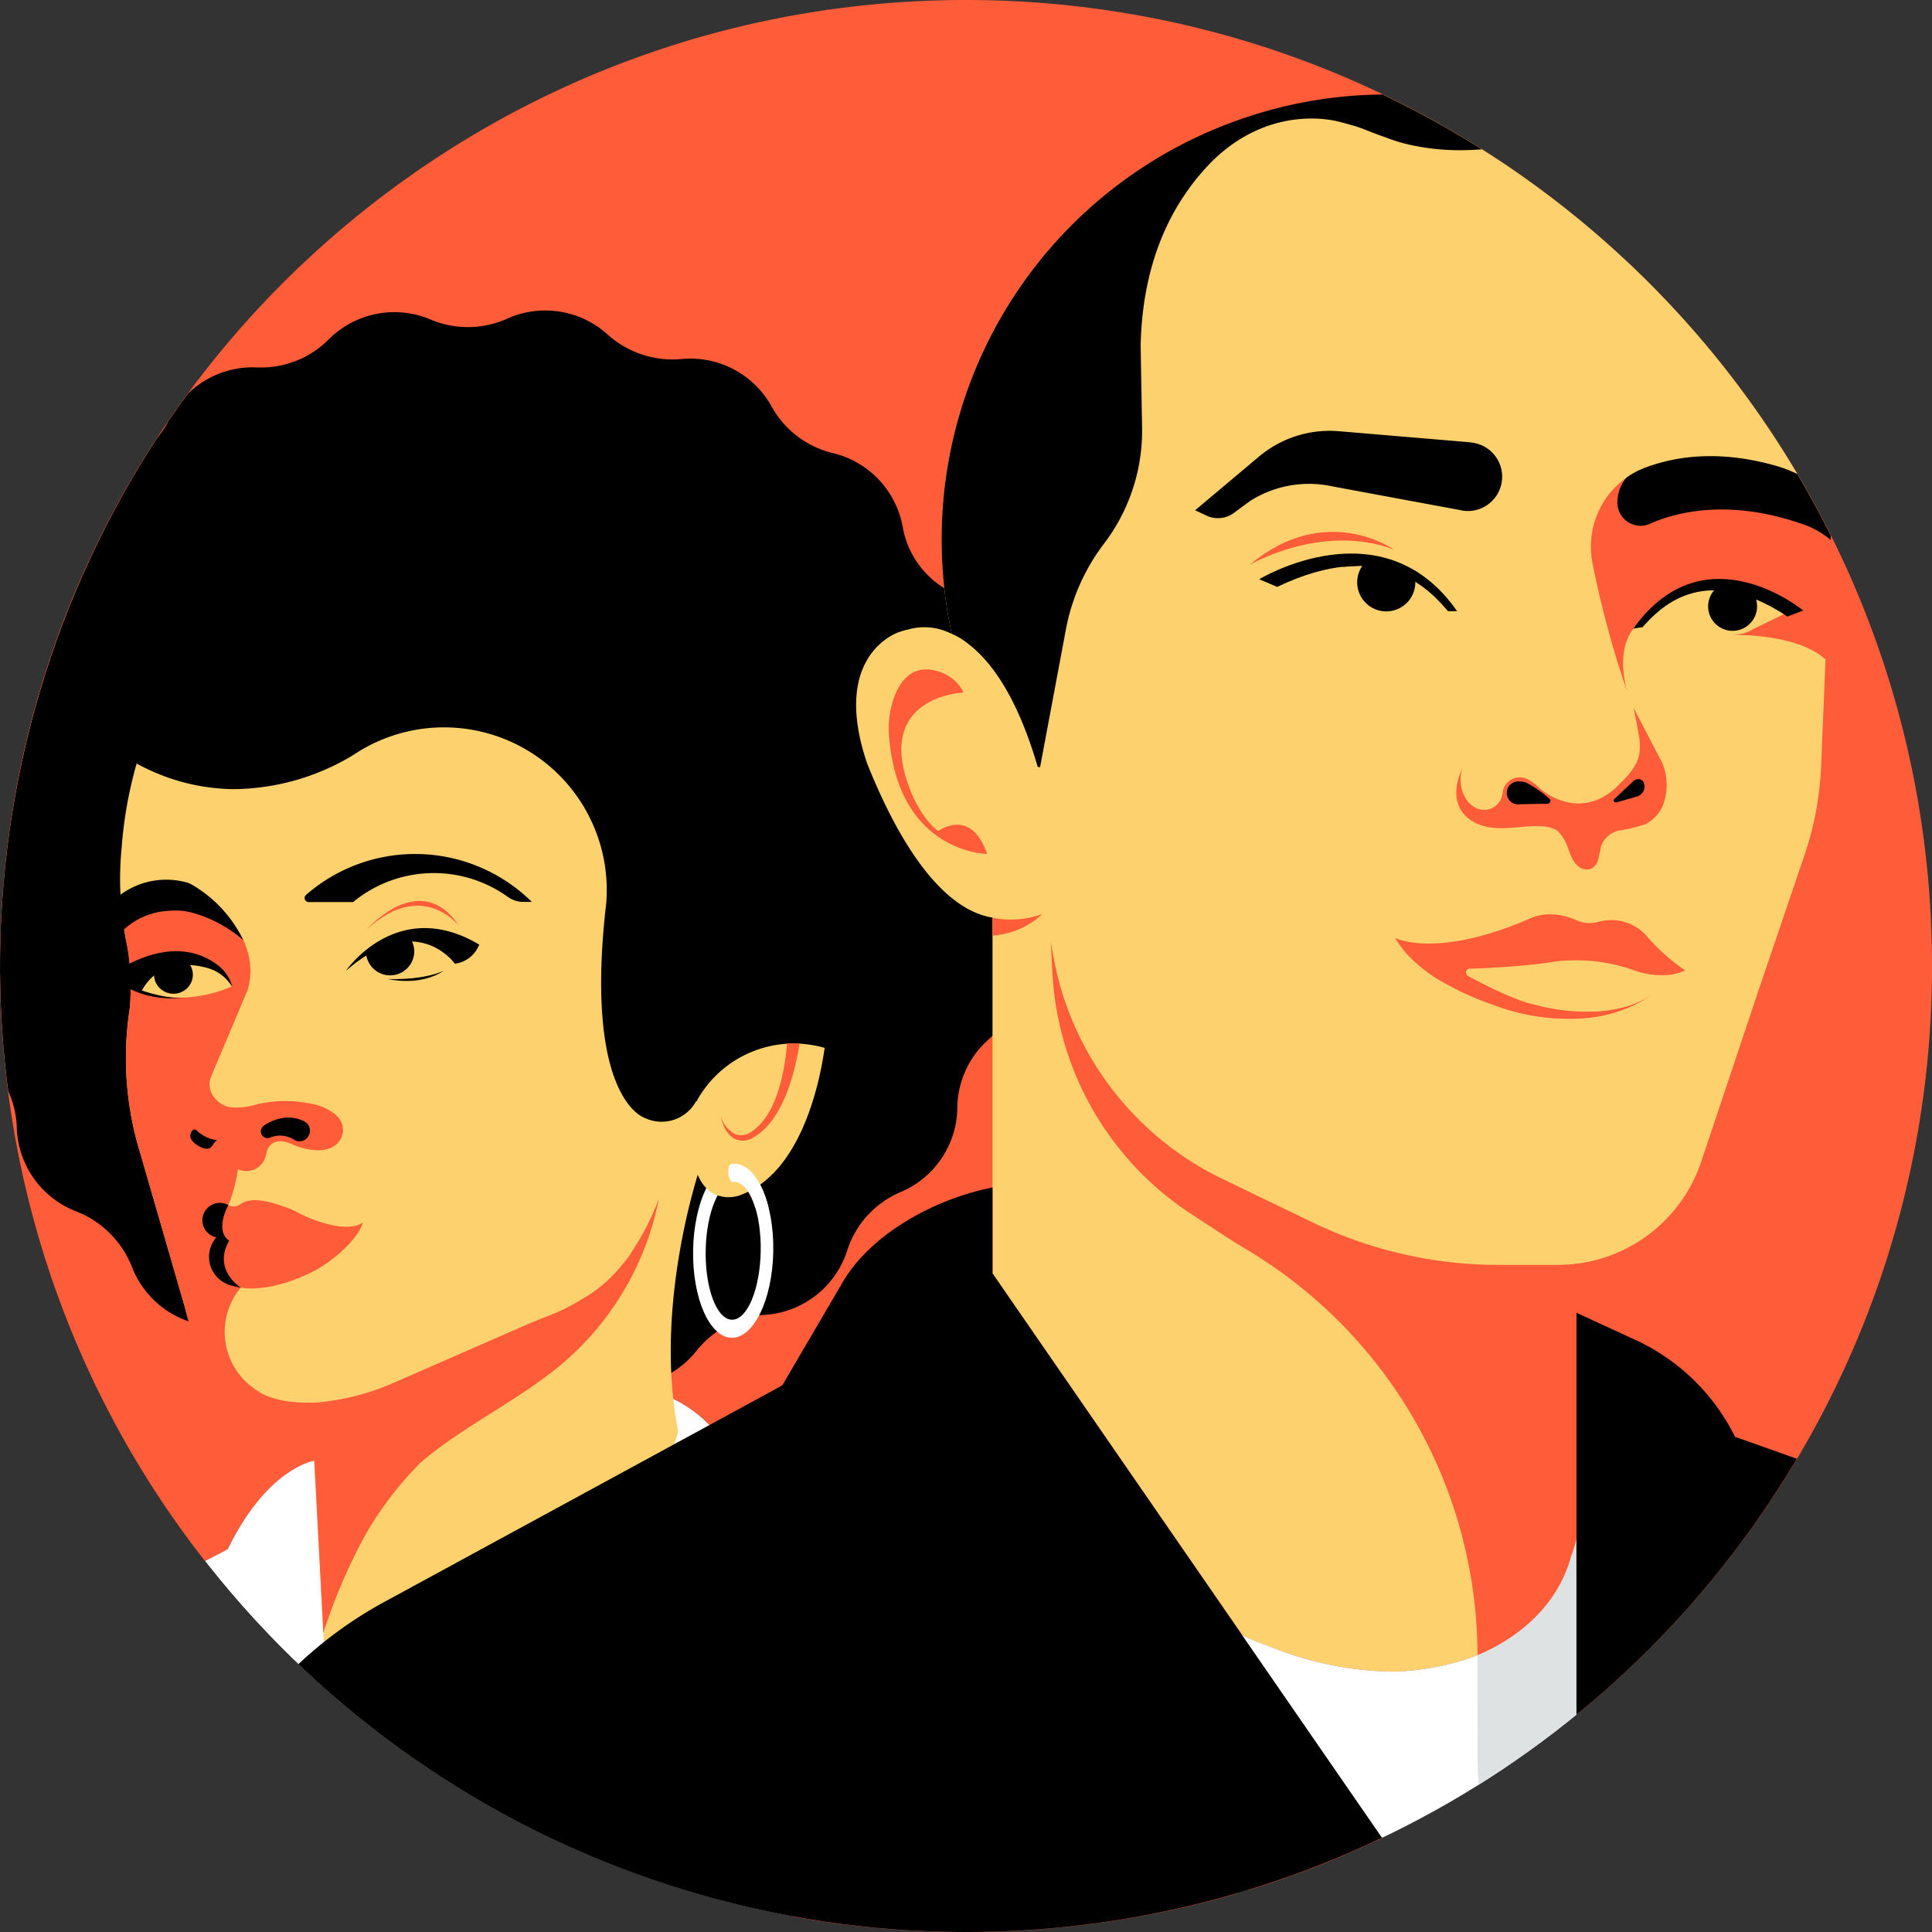 <svg xmlns="http://www.w3.org/2000/svg" xmlns:xlink="http://www.w3.org/1999/xlink" width="303.998" height="303.999" viewBox="0 0 303.998 303.999">
  <rect x="0" y="0" width="303.998" height="303.999" fill="#333333" stroke="none"/>
  <defs>
    <clipPath id="clip-path">
      <path id="Path_146" data-name="Path 146" d="M152,304A152,152,0,1,0,0,152,152,152,0,0,0,152,304" transform="translate(0 303.999) rotate(-90)" fill="#2cccd3"/>
    </clipPath>
  </defs>
  <g id="Group_247" data-name="Group 247" transform="translate(-833.326 -1291.999)">
    <path id="Subtraction_27" data-name="Subtraction 27" d="M-1453,479a153.417,153.417,0,0,1-27.249-2.435l70.041-3.671A152.186,152.186,0,0,1-1453,479Zm44.47-6.609h0l-.392-7.507a46.046,46.046,0,0,0-2.757-13.472,45.418,45.418,0,0,0-6.416-11.753,44.358,44.358,0,0,0-9.507-9.286,43.31,43.31,0,0,0-12.03-6.069l-44.216-14.207a10.551,10.551,0,0,1-4.956-3.4,19.994,19.994,0,0,0-2.884-5.478,20.16,20.16,0,0,0-4.352-4.295,19.9,19.9,0,0,0-11.74-3.807c-.344,0-.7.009-1.068.028a20.005,20.005,0,0,0-10.6,3.7,20.123,20.123,0,0,0-6.833,8.518l-27.512,1.442,0,.005c-.053.069-.346.442-.9,1.046l-.844-3.01a11.676,11.676,0,0,0-4.45,2.128,23.3,23.3,0,0,0-4.385,4.176,38.588,38.588,0,0,0-4.778,7.6c-1.151.651-2.352,1.294-3.57,1.912a151.422,151.422,0,0,1-23.718-43.259A151.644,151.644,0,0,1-1605,327a153.1,153.1,0,0,1,3.088-30.632,151.228,151.228,0,0,1,8.857-28.532,152.015,152.015,0,0,1,14.014-25.819,153.008,153.008,0,0,1,18.561-22.5,153.055,153.055,0,0,1,22.5-18.561,151.99,151.99,0,0,1,25.818-14.014,151.2,151.2,0,0,1,28.532-8.857A153.1,153.1,0,0,1-1453,175a153.1,153.1,0,0,1,30.632,3.089,151.152,151.152,0,0,1,28.532,8.857,151.919,151.919,0,0,1,25.819,14.014,152.993,152.993,0,0,1,22.5,18.561,153.052,153.052,0,0,1,18.561,22.5,151.891,151.891,0,0,1,14.014,25.819,151.209,151.209,0,0,1,8.857,28.532A153.1,153.1,0,0,1-1301,327a151.766,151.766,0,0,1-8.047,48.931,151.371,151.371,0,0,1-22.374,42.311,152.882,152.882,0,0,1-25.155,26.267V420.247h-1.283a21.32,21.32,0,0,1-6.269,10.151,27.317,27.317,0,0,1-9.068,5.294,40.631,40.631,0,0,1-12.749,2.338h-.083l-.351,0a53.377,53.377,0,0,1-18.794-3.955c-1.356-.479-2.8-1.057-4.295-1.717l-.146-.211-.015.014,22.12,32.047a151.491,151.491,0,0,1-21.018,8.181Z" transform="translate(2438.326 1117)" fill="#ff5c39"/>
    <g id="Mask_Group_36" data-name="Mask Group 36" transform="translate(833.326 1292)" clip-path="url(#clip-path)">
      <g id="Lane-Four_Revenue-Hero-1" transform="translate(-57.245 55.347) rotate(-3)" opacity="0.998">
        <path id="Path_201" data-name="Path 201" d="M127.766,1137.691a73.442,73.442,0,0,1,50.263-38.746,110.419,110.419,0,0,0,26.642-8.953c6.948-12.52,14.322-13.172,14.322-13.172l.685,3.05c.65-.637.958-1,.958-1h27.55a20.073,20.073,0,0,1,37.355,3.295,10.577,10.577,0,0,0,4.772,3.657l43.412,16.5c17.154,6.519,28.544,23.332,28.544,42.132v7.933H121.57A115.859,115.859,0,0,1,127.766,1137.691Z" transform="translate(-121.57 -896.981)" fill="#fff"/>
        <path id="Path_202" data-name="Path 202" d="M258.314,232.531a14.574,14.574,0,0,1,2.81-13.3,15.058,15.058,0,0,0,3.148-11.777,14.6,14.6,0,0,1,6.612-14.346,15.032,15.032,0,0,0,6.893-10,14.6,14.6,0,0,1,11.083-11.7,15.237,15.237,0,0,0,9.82-7.424,14.6,14.6,0,0,1,14-7.351,15.026,15.026,0,0,0,11.558-3.724A14.607,14.607,0,0,1,340.6,150.6a15.067,15.067,0,0,0,12.06.4,14.6,14.6,0,0,1,15.477,3.312,15.244,15.244,0,0,0,11.454,4.511,14.61,14.61,0,0,1,13.82,8.293,15.026,15.026,0,0,0,9.324,7.779,14.6,14.6,0,0,1,10.225,12.049,14.232,14.232,0,0,0,6.306,10.232,14.6,14.6,0,0,1,6.384,15.4,15.241,15.241,0,0,0,2.5,12.054,14.6,14.6,0,0,1,.646,15.795,15.029,15.029,0,0,0-1.586,12.039,14.608,14.608,0,0,1-4.853,15.719,14.527,14.527,0,0,0-5.578,10.462,14.59,14.59,0,0,1-9.671,12.9,14.921,14.921,0,0,0-8.841,8.795A14.61,14.61,0,0,1,384.8,309.7a15.1,15.1,0,0,0-11.073,5.156,14.588,14.588,0,0,1-16.053,3.932,14.255,14.255,0,0,0-11.779.607,14.566,14.566,0,0,1-13.169.282l-.052-.024a15.578,15.578,0,0,0-9.489-1.311,14.848,14.848,0,0,1-1.9.206A14.569,14.569,0,0,1,309,312.737a15.051,15.051,0,0,0-10.73-5.789,14.59,14.59,0,0,1-12.481-9.926,15.474,15.474,0,0,0-8.38-9.279,14.592,14.592,0,0,1-8.588-13.659,14.95,14.95,0,0,0-4.707-11.163,14.6,14.6,0,0,1-3.7-15.243,15.025,15.025,0,0,0-.864-12.112A15.057,15.057,0,0,1,258.314,232.531Z" transform="translate(-215.404 -149.072)"/>
        <g id="Group_149" data-name="Group 149" transform="translate(71.07 31.911)">
          <path id="Path_203" data-name="Path 203" d="M1028.878,670.721Z" transform="translate(-1027.764 -605.742)" fill="#fdd26e"/>
          <path id="Path_204" data-name="Path 204" d="M1028.954,725.94Z" transform="translate(-1027.855 -650.707)" fill="#fdd26e"/>
          <path id="Path_205" data-name="Path 205" d="M455.277,403.047a51.31,51.31,0,0,1,.97-6.932h0a25.959,25.959,0,0,0,.282-3.187,26.235,26.235,0,0,0-.267-7.069c.031,0,.017,0,0,0a50.188,50.188,0,0,1-.548-6.763l-.03-.009c.006-.344.017-.682.028-1.02.007-1.055.045-2.116.121-3.182.1-1.378.253-2.74.457-4.082a65.532,65.532,0,0,1,3.451-14.17,52.733,52.733,0,0,1,9.628-16.948,39.652,39.652,0,0,1,6.53-6.493v0a52.971,52.971,0,0,1,69.76,79.695l4.188.024-2.953,10.4-2.231,2.257h0s-8.659,21.293-5.75,41.508c0,0-2.156,12.169-33.683,42.866,0,0-21.222,19.981-23.728,26.441V459.653c-2.246-.061-5.54-.448-7.979-2.008a19.242,19.242,0,0,1-10.4-11.057l-6.43-27.518q-.376-1.482-.663-3v0h0A50.886,50.886,0,0,1,455.277,403.047Z" transform="translate(-455.15 -320.882)" fill="#fdd26e"/>
        </g>
        <path id="Path_206" data-name="Path 206" d="M422.783,271.022l29.155-19.342c.154.163.307.327.455.492,11.348,6.571,49.617,11.374,57,15.6l14.864,59.143-12.634,35.919-15.29-3.75a6.161,6.161,0,0,1-8.306,2.188s-9.374-3.527-4.2-34.041l0,0c.067-.509.123-1.022.16-1.542A25.609,25.609,0,0,0,446.34,301.3l-.007,0c-.084.05-.175.1-.26.149q-.4.22-.786.451a36.8,36.8,0,0,1-19.235,4.361,32.33,32.33,0,0,1-22.442-11.369Z" transform="translate(-335.941 -232.622)"/>
        <path id="Path_207" data-name="Path 207" d="M592.67,1139.47" transform="translate(-439.471 -955.519)" fill="#fff" stroke="#000" stroke-miterlimit="10" stroke-width="2.741" opacity="0.5"/>
        <path id="Path_208" data-name="Path 208" d="M761.21,652.654s-5.416-7.825-14.53-.229C746.68,652.425,755.56,643.163,761.21,652.654Z" transform="translate(-636.616 -555.638)" fill="#ff5c39"/>
        <path id="Path_209" data-name="Path 209" d="M769.211,679.039s-5.29,4.459-17.192.23h0a13.365,13.365,0,0,1,5.15-3.594l2.879-1.124,4.519-1,4.025,2.015Z" transform="translate(-645.609 -576.136)" fill="#fdd26e"/>
        <path id="Path_210" data-name="Path 210" d="M770.335,708.35s-2.7,1.361-8.886.882C761.45,709.23,766.4,710.752,770.335,708.35Z" transform="translate(-648.484 -604.473)"/>
        <path id="Path_211" data-name="Path 211" d="M751.754,674.578a4.736,4.736,0,0,1-3.982,2.806s-5.546-8.9-17.191.23h0S739.248,666.229,751.754,674.578Z" transform="translate(-624.169 -574.482)"/>
        <path id="Path_212" data-name="Path 212" d="M718.535,616.757a4.238,4.238,0,0,1-2.422-.927,19.954,19.954,0,0,0-24.339-.455l-6.982-.36a.644.644,0,0,1-.368-1.148,26.115,26.115,0,0,1,35.427,2.957Z" transform="translate(-583.649 -523)"/>
        <path id="Path_213" data-name="Path 213" d="M967.6,668.027s-6.555-5.078-10.362-.73C957.24,667.3,960.483,661.805,967.6,668.027Z" transform="translate(-882.116 -569.223)"/>
        <path id="Path_214" data-name="Path 214" d="M1028.954,725.94Z" transform="translate(-956.785 -618.796)" fill="#ff5c39"/>
        <path id="Path_215" data-name="Path 215" d="M1028.878,670.718c-.032,0-.015,0,0,0Z" transform="translate(-956.694 -573.828)" fill="#ff5c39"/>
        <path id="Path_216" data-name="Path 216" d="M854.205,659.409a51.286,51.286,0,0,1,.97-6.932h0a40.755,40.755,0,0,0,.015-10.256c.032,0,.017,0,0,0q-.29-1.944-.429-3.932l6.259-2.567,10.906,4.2c4.437,6.077,1.653,11.28,1.653,11.28l-.057.1-6.129,12.622-.006.013a3.229,3.229,0,0,0,.111,3,4.161,4.161,0,0,0,2.513,1.984,10.735,10.735,0,0,0,4.532-.269,19.966,19.966,0,0,1,8.174.364,8.257,8.257,0,0,1,4,2.043c.074.08.143.162.208.247a3.011,3.011,0,0,1-.622,4.486l0,0c-.032.022-.065.039-.1.059s-.05.032-.076.046c-1.424.845-3.388.524-4.8.1a10.642,10.642,0,0,1-1.7-.695h0l-.006,0c-.076-.039-.15-.08-.225-.119-.784-.386-3.325-1.387-4.029,1.5a3.144,3.144,0,0,1-4.541,2.05,25.506,25.506,0,0,1-3.276,8.391s-.606,2.151-1.506,5.334l5.483,3.77a10.883,10.883,0,0,0,1.151,17.868v0a17.735,17.735,0,0,1-11.311-14.047l-5.754-24.63q-.376-1.482-.663-3v0h0A50.909,50.909,0,0,1,854.205,659.409Z" transform="translate(-783.008 -545.333)" fill="#ff5c39"/>
        <g id="Group_150" data-name="Group 150" transform="translate(158.605 136.643)">
          <path id="Path_217" data-name="Path 217" d="M502.35,884.768c3.475.245,5.86,6.557,5.329,14.1s-3.78,13.455-7.255,13.209-5.86-6.557-5.329-14.1S498.877,884.523,502.35,884.768Zm-1.725,24.474c2.385.169,4.66-4.539,5.082-10.516s-1.17-10.956-3.555-11.125-4.66,4.539-5.082,10.516S498.24,909.075,500.625,909.242Z" transform="translate(-495.021 -884.76)" fill="#fff"/>
        </g>
        <path id="Path_218" data-name="Path 218" d="M444.113,793.626a17.44,17.44,0,0,1,20.442-7.14c-1.012,5.223-4.7,19.723-14.77,22.528h0a5.365,5.365,0,0,1-3.631-.4C442.672,806.794,442.041,800.726,444.113,793.626Z" transform="translate(-283.544 -667.312)" fill="#fdd26e"/>
        <g id="Group_151" data-name="Group 151" transform="translate(165.208 136.643)">
          <path id="Path_219" data-name="Path 219" d="M497.351,884.989a.186.186,0,0,1,.161-.2,3.018,3.018,0,0,1,.563-.015c2.331.165,4.172,3.059,4.97,7.223l-2.1-.149c-.62-2.5-1.718-4.146-3.07-4.242a1.493,1.493,0,0,0-.223,0Z" transform="translate(-497.35 -884.763)" fill="#fff"/>
        </g>
        <g id="Group_152" data-name="Group 152" transform="translate(164.809 136.665)">
          <ellipse id="Ellipse_164" data-name="Ellipse 164" cx="1.408" cy="0.591" rx="1.408" ry="0.591" transform="translate(0.077 2.847) rotate(-91.576)" fill="#fff"/>
        </g>
        <path id="Path_220" data-name="Path 220" d="M466.054,799.165a2.674,2.674,0,0,0,2.244-.006c4.266-2.173,6-8.742,6.705-13.763a17.4,17.4,0,0,1,1.973.074c-1.148,5.31-3.6,12.654-8.6,14.649a2.909,2.909,0,0,1-2.4-.2c-1.088-.639-1.783-2.058-2.088-3.984A4.824,4.824,0,0,0,466.054,799.165Z" transform="translate(-299.857 -667.207)" fill="#ff5c39"/>
        <path id="Path_221" data-name="Path 221" d="M930.733,621.028h0l.022-.017a12.125,12.125,0,0,1,10.5-1.471,3.054,3.054,0,0,1,.76.336c.175.108.345.221.515.336l.031.022c.1.071.2.143.307.216a20.307,20.307,0,0,1,6.9,8.64,20.791,20.791,0,0,0-7.326-4.56c-.054-.019-.108-.037-.162-.054l-.039-.013a9.7,9.7,0,0,0-3.715-.583v0a11.243,11.243,0,0,0-8.191,3.258l-.345-5.557C930.229,621.386,930.478,621.2,930.733,621.028Z" transform="translate(-859.219 -531.645)"/>
        <g id="Group_153" data-name="Group 153" transform="translate(69.528 98.631)">
          <path id="Path_222" data-name="Path 222" d="M956.514,692.288s-7.383,3.172-14.354-.152l-.57-1.594,3.1-2.093,3.366-.739,4.137.292,3.044,2.381Z" transform="translate(-937.648 -686.298)" fill="#fdd26e"/>
          <ellipse id="Ellipse_165" data-name="Ellipse 165" cx="3.053" cy="3.003" rx="3.053" ry="3.003" transform="translate(12.599 6.884) rotate(-175.963)"/>
          <path id="Path_223" data-name="Path 223" d="M941.32,683.3s9.775-6.859,16.989-.49a6.331,6.331,0,0,1,1.926,3.375,7.13,7.13,0,0,0-1.346-1.742,6.856,6.856,0,0,0-2.727-1.536c-2.7-.821-7.374-1.384-10.175,3.1.763.308,4.181,1.618,6.664,1.486,0,0-5.245.477-9.162-2.268h0A5.058,5.058,0,0,1,941.32,683.3Z" transform="translate(-941.32 -680.106)"/>
        </g>
        <path id="Path_224" data-name="Path 224" d="M788.58,677.132l3.848-.892a3.785,3.785,0,0,1,.955,2.948,3.8,3.8,0,0,1-7.572-.4Z" transform="translate(-676.079 -578.327)"/>
        <g id="Group_154" data-name="Group 154" transform="translate(101.632 199.278)">
          <path id="Path_225" data-name="Path 225" d="M605.87,1419.46h0l.013.013A.068.068,0,0,1,605.87,1419.46Z" transform="translate(-556.771 -1382.783)" fill="#2cccd3"/>
          <path id="Path_226" data-name="Path 226" d="M534.488,1267.653a25.689,25.689,0,0,0,5.808-3.618l2.675-2.266.34-.286.349-.273.7-.548.7-.548c.232-.184.466-.366.709-.537l1.445-1.044.362-.26.372-.247.745-.494c.5-.33.992-.665,1.51-.964s1.023-.624,1.545-.921a42.61,42.61,0,0,1,6.6-3.048,30.547,30.547,0,0,1,7.249-1.673l.947-.069c.158-.009.316-.026.476-.03l.477-.007c.319,0,.637-.015.958-.008l.962.039a22.878,22.878,0,0,1,3.848.559,20.063,20.063,0,0,1,3.752,1.3c.228.108.455.221.68.336l2.587-5.574,1.967-4.227q1-2.129,2.076-4.216l1.066-2.068c.351-.685.708-1.367,1.042-2.06s.685-1.378,1.007-2.077l.49-1.044.472-1.051c.628-1.4,1.215-2.825,1.727-4.27.26-.722.488-1.452.695-2.191l.139-.557c.045-.186.078-.373.117-.561a5.27,5.27,0,0,0,.11-1.113l.2-.046a5.255,5.255,0,0,1,.05,1.2c-.015.195-.024.394-.043.589l-.065.585c-.106.776-.238,1.551-.4,2.316-.321,1.532-.721,3.048-1.161,4.547l-.332,1.125-.351,1.118c-.228.748-.483,1.486-.73,2.227s-.509,1.477-.769,2.212l-.78,2.19q-.766,2.173-1.462,4.363l-5.37,17.491a14.025,14.025,0,0,0-3.009-3.284l-.019,0-.005-.005c-.013-.013-.02-.024-.037-.041l-.033-.033a16.782,16.782,0,0,0-6.319-3.165l.657.141a19.59,19.59,0,0,0-2.22-.476l-.784-.1c-.262-.03-.527-.041-.793-.063l-.4-.03c-.134-.009-.267-.006-.4-.009l-.8-.015a27.006,27.006,0,0,0-6.486.908,39.458,39.458,0,0,0-6.347,2.276c-.516.236-1.025.494-1.538.741s-1.018.518-1.521.791l-.756.408-.379.2-.37.219-1.48.882c-.249.143-.492.3-.732.459l-.724.472-.726.472-.364.236-.355.249-2.866,2.019a26.721,26.721,0,0,1-6.371,3.224,20.839,20.839,0,0,1-6.946,1.272l-.007-.208A20.429,20.429,0,0,0,534.488,1267.653Z" transform="translate(-527.842 -1221.99)" fill="#2cccd3"/>
          <path id="Path_227" data-name="Path 227" d="M640.37,1400.19c.542.091,1.062.2,1.562.334Z" transform="translate(-599.224 -1367.092)" fill="#2cccd3"/>
        </g>
        <path id="Path_228" data-name="Path 228" d="M907.58,1259.335l.918-3.38c.323-1.192.657-2.338,1-3.5q.259-.867.526-1.731t.54-1.725c.736-2.3,1.5-4.579,2.327-6.841.2-.567.418-1.13.63-1.692s.422-1.127.65-1.685l.672-1.676.709-1.66a61.493,61.493,0,0,1,3.224-6.445l.178.091a60.73,60.73,0,0,0-2.3,6.749l-.474,1.716-.433,1.727c-.149.574-.277,1.155-.41,1.733s-.271,1.155-.39,1.737c-.509,2.318-.951,4.653-1.361,6.987-.1.583-.2,1.168-.3,1.753s-.191,1.17-.282,1.755c-.037.234-.072.47-.108.7a11.425,11.425,0,0,1,2.117.193,17.7,17.7,0,0,1,4.539,1.555c.7.344,1.365.7,2.034,1.114a21.98,21.98,0,0,1,1.915,1.323,22.413,22.413,0,0,1,3.317,3.18q.738.872,1.383,1.807c.217.31.42.628.622.945l.579.893.29.448.306.435.619.869c.436.561.864,1.131,1.333,1.668a28.068,28.068,0,0,0,3,3.05,17.382,17.382,0,0,0,3.527,2.441l-.071.187a17.8,17.8,0,0,1-3.874-2.084,28.825,28.825,0,0,1-3.432-2.784c-.546-.5-1.053-1.036-1.571-1.567l-.741-.827-.37-.416-.353-.429-.706-.862c-.219-.271-.438-.542-.669-.8-.457-.524-.938-1.025-1.44-1.5a20.182,20.182,0,0,0-2.721-2.151h0q-.265-.175-.535-.34-.488-.3-.988-.559C918.839,1258.7,914.328,1257.379,907.58,1259.335Z" transform="translate(-843.78 -1028.42)" fill="#2cccd3"/>
        <path id="Path_229" data-name="Path 229" d="M591.665,939.909a38.115,38.115,0,0,0,11.2-2.415l21.038-7.91c1.14-.429,2.288-.839,3.449-1.209a31.821,31.821,0,0,0,5.741-2.446,21.523,21.523,0,0,0,6.564-5.019q.8-.839,1.478-1.688l.1-.2a40.058,40.058,0,0,0,4.827-8.31,45.537,45.537,0,0,1-15.834,24.61c-7.342,5.793-16.439,9.276-23.78,14.924a53.925,53.925,0,0,0-9.6,11.413,88.669,88.669,0,0,0-7.1,14.586V953.381l-.007-4.321-.461-6.632.468-2.486A15.6,15.6,0,0,0,591.665,939.909Z" transform="translate(-492.325 -769.247)" fill="#ff5c39"/>
        <path id="Path_230" data-name="Path 230" d="M960.478,833.107l-.017-.072c-.007-.041-.013-.082-.017-.121a.384.384,0,0,1,0-.047.881.881,0,0,1,0-.121,1.044,1.044,0,0,1,.1-.392,1.533,1.533,0,0,1,.247-.386.471.471,0,0,1,.717.026,4.466,4.466,0,0,0,.747.676,5.845,5.845,0,0,0,2.468,1.033c-.54.026-.726.743-1.164,1.06-.58.42-1.38.032-1.967-.377a2.98,2.98,0,0,1-1-.986c-.02-.043-.039-.086-.054-.126s-.021-.056-.03-.084A.688.688,0,0,1,960.478,833.107Z" transform="translate(-879.827 -705.006)"/>
        <path id="Path_231" data-name="Path 231" d="M882.549,826.978v0a6.546,6.546,0,0,1,2.316-.929,5.783,5.783,0,0,1,3.952.524,1.672,1.672,0,0,1-.3,3.1,1.7,1.7,0,0,1-.761.033,1.566,1.566,0,0,1-.6-.279,4.1,4.1,0,0,0-3.8-.5l0,0a1.061,1.061,0,0,1-.81-1.945Z" transform="translate(-790.278 -700.204)"/>
        <g id="Group_155" data-name="Group 155" transform="translate(81.813 138.401)">
          <path id="Path_232" data-name="Path 232" d="M843.356,899.762a2.741,2.741,0,1,1,2.156-4.965,1.789,1.789,0,0,0,1.895-.043,3.388,3.388,0,0,1,1.41-.481v0c1.854-.3,4.909.962,6.263,1.583h0c.425.2.684.327.684.327q.989.58,1.883,1.062c6.779,3.324,8.858,1.361,8.858,1.361a6.512,6.512,0,0,1-1.055,1.874h0a16.847,16.847,0,0,1-1.257,1.387q-.315.3-.639.587a.228.228,0,0,1-.024.021c-.078.067-.154.134-.232.2a23.162,23.162,0,0,1-2.892,2.11l-.2.121-.1.061-.063.037h0c-.364.215-.741.427-1.137.631a28.145,28.145,0,0,1-7.008,2.242,22.69,22.69,0,0,1-2.821.223,11.332,11.332,0,0,1-3.809-.665l0,0a4.652,4.652,0,0,1-1.919-7.667Z" transform="translate(-841.299 -894.227)" fill="#ff5c39"/>
          <path id="Path_233" data-name="Path 233" d="M949.517,900.381a2.74,2.74,0,1,1,2.156-4.965s-1.883,2.9-.806,4.879a2.139,2.139,0,0,0,.639.711c-2.9,4.445,1.443,7.476,1.443,7.476a10.454,10.454,0,0,1-1.518-.427l0,0a4.654,4.654,0,0,1-1.917-7.671Z" transform="translate(-947.46 -894.846)"/>
        </g>
      </g>
      <g id="Lane-Four_Revenue-Hero-4" transform="translate(26.674 -165.725)">
        <path id="Path_234" data-name="Path 234" d="M597.495,250.867l1.727-1.986A69.893,69.893,0,1,0,461.06,265.638c-.082-.036-.165-.073-.247-.107a9.345,9.345,0,0,0-6.625-.572,11.135,11.135,0,0,0-1.681.5c-1.429.572-10.128,4.762-4.772,20.548,4.077,10.237,10.828,22.82,19.737,24.283v55.981L478.8,382.682l.458.664.477.69,27.091,39.226c1.468.649,2.9,1.228,4.295,1.717h0a52.961,52.961,0,0,0,19.146,3.953s25.393.366,28.8-20.643V364.784A23.785,23.785,0,0,0,578.984,348.7l8.793-26.294,7.475-22a49.761,49.761,0,0,0,2.6-13.947v-.024l.7-16.9-1.056-6.62V250.867Z" transform="translate(-337.975 -0.18)" fill="#fdd26e"/>
        <g id="Group_156" data-name="Group 156" transform="translate(231.277 256.207)">
          <path id="Path_235" data-name="Path 235" d="M979.049,498.28s-12.741-13.228-24.259,1.352c0,0,6.717-1.168,10.571-.082,0,0,6.32,2.141,10.99-.751a3.628,3.628,0,0,1,2.11-.627A2.494,2.494,0,0,1,979.049,498.28Z" transform="translate(-954.79 -492.781)" fill="none" stroke="#000" stroke-miterlimit="10" stroke-width="2.798"/>
          <path id="Path_236" data-name="Path 236" d="M988.062,493.032a13.239,13.239,0,0,1,4.459-.111,4.25,4.25,0,0,1,.092,7.31l-1.076-.124-1.436-.279-1.466-.39-.966-.177-.664-.056a4.231,4.231,0,0,1,1.056-6.174Z" transform="translate(-978.521 -492.783)" fill="none" stroke="#000" stroke-miterlimit="10" stroke-width="2.798"/>
        </g>
        <path id="Path_237" data-name="Path 237" d="M769.931,483.773l-7.989-1.4a4.99,4.99,0,1,0,8.609,1.533Z" transform="translate(-576.544 -228.685)"/>
        <path id="Path_238" data-name="Path 238" d="M1008.483,478.9s-9.536-6.368-19.073-2.313C989.41,476.585,998.421,469.289,1008.483,478.9Z" transform="translate(-749.747 -222.291)" fill="#ff5c39"/>
        <path id="Path_239" data-name="Path 239" d="M913.91,1124.88" transform="translate(-692.536 -715.561)" fill="#ff5c39"/>
        <path id="Path_240" data-name="Path 240" d="M848.84,1195.42" transform="translate(-643.227 -769.014)" fill="#ff5c39"/>
        <g id="Group_158" data-name="Group 158" transform="translate(161.379 233.512)">
          <g id="Group_157" data-name="Group 157" transform="translate(8.594 15.898)">
            <path id="Path_241" data-name="Path 241" d="M701.71,469.9s11.331-6.639,22.663-2.413C724.37,467.484,713.666,459.873,701.71,469.9Z" transform="translate(-701.71 -464.717)" fill="#ff5c39"/>
            <path id="Path_242" data-name="Path 242" d="M744.48,493.244l-.639-.453-.879-.775.036-.007-4.37-4.227-5.843-1.892-14.04,1.059-2.166,1.4,6.908,3.609a8.263,8.263,0,0,0,3.815,1.26v.029Z" transform="translate(-712.978 -480.761)" fill="#fdd26e"/>
            <path id="Path_243" data-name="Path 243" d="M779.8,487.189l-7.361-1.059a4.574,4.574,0,1,0,8.224,2.611,4.608,4.608,0,0,0-.286-1.449Z" transform="translate(-754.611 -480.943)"/>
            <path id="Path_244" data-name="Path 244" d="M737.577,487.879H739c-11.7-16.878-31.134-5.024-31.134-5.024l2.832,1.2C727.5,476.025,734.893,484.8,737.577,487.879Z" transform="translate(-706.378 -475.396)"/>
          </g>
          <path id="Path_245" data-name="Path 245" d="M709.628,400.926l0-.024-20.778-1.754a17.28,17.28,0,0,0-12.569,3.99l-10.055,8.451,1.8.843a4.232,4.232,0,0,0,4.307-.429l2.514-1.855a17.257,17.257,0,0,1,12.959-2.321l19.984,3.706h0a5.4,5.4,0,1,0,1.831-10.607Z" transform="translate(-666.23 -399.086)"/>
        </g>
        <g id="Group_160" data-name="Group 160" transform="translate(202.474 277.09)">
          <g id="Group_159" data-name="Group 159" transform="translate(0 0)">
            <path id="Path_246" data-name="Path 246" d="M868.251,587.589l-4.486-8.6h0q.44,2.006.78,4.028a9.434,9.434,0,0,1,.141,3.222c-.368,2.018-1.911,3.583-3.381,5.014-.15.145-.3.291-.451.438-5.559,4.876-10.862.8-11.763.034l-.133-.119h0a8.031,8.031,0,0,0-2.027-1.446v0a2.714,2.714,0,0,0-3.742,2.042v.015c-.012.078-.024.157-.029.237a3,3,0,0,1-1.872,2.432c-.017.007-.036.012-.053.019a3.315,3.315,0,0,1-.5.119,2.9,2.9,0,0,1-.436.034c-2.073,0-3.752-2.136-3.752-4.774a5.926,5.926,0,0,1,.266-1.759c-.911,2.059-1.354,4.336-.358,6.269,1.068,2.071,3.474,3,5.721,3.125s4.488-.361,6.736-.3a5.983,5.983,0,0,1,2.807.654,6.407,6.407,0,0,1,1.558,2.323c.484,1.182.758,2.488,1.807,3.348a2.011,2.011,0,0,0,1.776.438c1.037-.279,1.386-1.347,1.521-2.354.012-.031.029-.058.041-.09a7.02,7.02,0,0,0,.194-1.039,3.862,3.862,0,0,1,3-2.611,23.466,23.466,0,0,0,4-.969,5.853,5.853,0,0,0,2.851-3.178A8.977,8.977,0,0,0,868.251,587.589Z" transform="translate(-835.883 -578.99)" fill="#ff5c39"/>
          </g>
          <path id="Path_247" data-name="Path 247" d="M938.235,628.5l2.987-2.805c.533-.5,1.463-.366,1.628.237l.1.375a1.623,1.623,0,0,1-1.3,1.841l-3.028.877C938.225,629.143,937.952,628.77,938.235,628.5Z" transform="translate(-913.354 -614.152)"/>
          <path id="Path_248" data-name="Path 248" d="M875.378,629.681a16.988,16.988,0,0,0-3.706-2.585h0a2.524,2.524,0,0,0-.887-.138,1.811,1.811,0,1,0,.063,3.551l4.149-.075C875.47,630.424,875.708,629.957,875.378,629.681Z" transform="translate(-860.712 -615.338)"/>
        </g>
        <g id="Group_162" data-name="Group 162" transform="translate(223.648 237.498)">
          <path id="Path_249" data-name="Path 249" d="M960.579,443.508l0,0,.337-8.742h.039q0-.149.007-.3l-.015-.451.012-.283-.022,0-.211-6.126L932.664,421.7a14.008,14.008,0,0,0-5.85,3.711,13.39,13.39,0,0,0-3.227,11.818,153.572,153.572,0,0,0,5.356,19.809c-2.432-9.839,3.631-11.608,3.631-11.608l16.619-.414-3.694,2.941a.233.233,0,0,0,.145.414h1.422c.368,0,9.134.087,13.151,3.844Z" transform="translate(-923.296 -420.208)" fill="#ff5c39"/>
          <path id="Path_250" data-name="Path 250" d="M974.1,428.731a65.659,65.659,0,0,0-.339-6.819l-.024-.029a14.756,14.756,0,0,0-1.1-1.134,20.441,20.441,0,0,0-7.475-3.774c-9.374-2.614-16.278-1.134-20.132.344l-.039,0c-.131.056-.259.109-.383.165-.363.148-.7.293-1,.434a14.379,14.379,0,0,0-1.419.843,2.027,2.027,0,0,0-.569.589.033.033,0,0,1,0,.007l0,0a5.966,5.966,0,0,0-1.058,2.95c-.01.131-.019.259-.027.385a3.642,3.642,0,0,0,5.123,3.486c3.859-1.725,12.237-4.091,24.128.1.073.024.145.051.218.078l.308.109-.017,0A13.861,13.861,0,0,1,974.1,428.731Z" transform="translate(-936.356 -415.542)"/>
          <g id="Group_161" data-name="Group 161" transform="translate(6.892 19.32)">
            <path id="Path_251" data-name="Path 251" d="M955.64,507.357l.574-.388.55-.954.322-.366,3.91-3.091,5.053-1.388,11.688,2.02,1.7,1.492-6.087,2.953a6.443,6.443,0,0,1-3.3.957h0Z" transform="translate(-954.698 -499.749)" fill="#fdd26e"/>
            <path id="Path_252" data-name="Path 252" d="M952.947,502.932l-1.2-.1c11.2-15.285,26.517-2.563,26.517-2.563l-2.473.947C962.364,492.33,955.449,500.181,952.947,502.932Z" transform="translate(-951.75 -495.303)"/>
            <circle id="Ellipse_166" data-name="Ellipse 166" cx="3.854" cy="3.854" r="3.854" transform="translate(11.554 0.46)"/>
          </g>
        </g>
        <path id="Path_253" data-name="Path 253" d="M597.883,185.685a61.529,61.529,0,0,0-9.52-3.028,69.493,69.493,0,0,0-37.274,1.008.052.052,0,0,0-.012.01,69.968,69.968,0,0,0-47.937,81.781,11.193,11.193,0,0,1,2.759,1.71c3.609,2.822,7.6,8.405,10.767,19.226l.371.046,4.062-21.675a32.026,32.026,0,0,1,6-13.5h0a29.331,29.331,0,0,0,5.988-18.293l-.225-12.8c.191-9.934,2.832-17.419,6.412-23.026.114-.177.228-.349.342-.523a36.489,36.489,0,0,1,4.614-5.644c7.853-7.6,16.22-6.843,19.2-6.252,1.109.254,2.212.56,3.306.891.475.145.942.312,1.4.5.807.32,2.25.879,3.755,1.4a23.624,23.624,0,0,0,2.97.913l.068.017v0a36.216,36.216,0,0,0,8.282.913C589.6,189.35,595.141,187.863,597.883,185.685Z" transform="translate(-380.055 0)"/>
        <path id="Path_254" data-name="Path 254" d="M478.921,557.736s-14.107.516-8.408,15.219c0,0,1.6,4.4,4.44,6.576,0,0,5.135-3.89,7.7,3.59,0,0-13.964-.1-15.432-18.506a14.65,14.65,0,0,1,.6-5.547c.887-2.817,2.868-6.034,7.228-4.648a6.631,6.631,0,0,1,3.268,2.258A4.262,4.262,0,0,1,478.921,557.736Z" transform="translate(-354.006 -283.03)" fill="#ff5c39"/>
        <path id="Path_255" data-name="Path 255" d="M835.825,716.619a7.455,7.455,0,0,0-7.541-2.291c-.044.01-.085.022-.128.034a5.035,5.035,0,0,1-3.643-.361,10.051,10.051,0,0,0-3.873-.831,7.527,7.527,0,0,0-3.323.707c-14.737,6.375-21.086,3-21.086,3a13.121,13.121,0,0,0,2.18,2.9l0,0h0a22.785,22.785,0,0,0,5.983,4.428h0a41.967,41.967,0,0,0,4.474,2.165c.044.017.085.036.128.053s.08.031.119.048q1.025.418,2.149.821l.131.046.32.114a33.466,33.466,0,0,0,14.708,2.042h.007c6.86-.729,10.338-3.878,10.338-3.878-2.287,1.858-5.6,2.594-8.585,2.837a32.178,32.178,0,0,1-10.22-1.122v0c-2.742-.567-7.424-2.926-10.275-4.455a.618.618,0,0,1,.283-1.163c1.24-.017,2.735-.092,4.2-.187,1.681-.09,3.556-.232,5.644-.446.877-.09,1.751-.2,2.618-.344a27.268,27.268,0,0,1,13.4,1.25,12.381,12.381,0,0,0,4.6.761,7.805,7.805,0,0,0,3.406-.756A30.548,30.548,0,0,1,835.825,716.619Z" transform="translate(-603.361 -403.578)" fill="#ff5c39"/>
        <path id="Path_256" data-name="Path 256" d="M129.5,904.149V890.63c-8.742,1.7-18.993,7.068-23.588,14.914L96.441,921.72c-.31.191-.625.378-.947.552L33.8,955.838A65.144,65.144,0,0,0,0,1007.774H201.022Z" transform="translate(0 -538.053)"/>
        <path id="Path_257" data-name="Path 257" d="M749.483,1131.7H748.2c-5.14,18.111-28.169,17.782-28.169,17.782a53.032,53.032,0,0,1-19.146-3.953h0c-1.39-.492-2.827-1.068-4.295-1.717l-.145-.211-.015.015,32.328,46.837h20.725Z" transform="translate(-527.735 -720.729)" fill="#fff"/>
        <path id="Path_258" data-name="Path 258" d="M848.97,1153c0,.567.076,4.483.282,5.638.828,5.418,3.154,15.442,9.423,21.936h5.862V1118.67c-3.28,13.652-15.588,18.35-15.588,18.35Z" transform="translate(-643.159 -710.855)" fill="#dee2e3"/>
        <path id="Path_259" data-name="Path 259" d="M1006.141,1028.613a69.906,69.906,0,0,0-33.318-25.032l-33.951-12.075a32.787,32.787,0,0,0-15.069-14.96l-9.883-4.556v97.438h121.6Z" transform="translate(-692.543 -599.705)"/>
        <path id="Path_260" data-name="Path 260" d="M534.62,713.548v2.8a12.7,12.7,0,0,0,7.843-3.394A14.64,14.64,0,0,1,534.62,713.548Z" transform="translate(-405.12 -403.412)" fill="#ff5c39"/>
        <path id="Path_261" data-name="Path 261" d="M655.184,781.87c-.1.012-.189.022-.279.034v-.036a23.849,23.849,0,0,1-2.643.15H642.9a67.226,67.226,0,0,1-29.2-6.673l-14.228-6.867a48.355,48.355,0,0,1-26.548-34.806l-.448-2.442.259,4.871A48.356,48.356,0,0,0,594.6,774.029l5.026,3.28q1.788,1.166,3.614,2.26a74.469,74.469,0,0,1,36.378,63.841c4.518-1.836,12.351-6.489,14.773-15.711a20.854,20.854,0,0,0,.8-2.623V781.87Z" transform="translate(-433.81 -417.264)" fill="#ff5c39"/>
      </g>
    </g>
  </g>
</svg>
